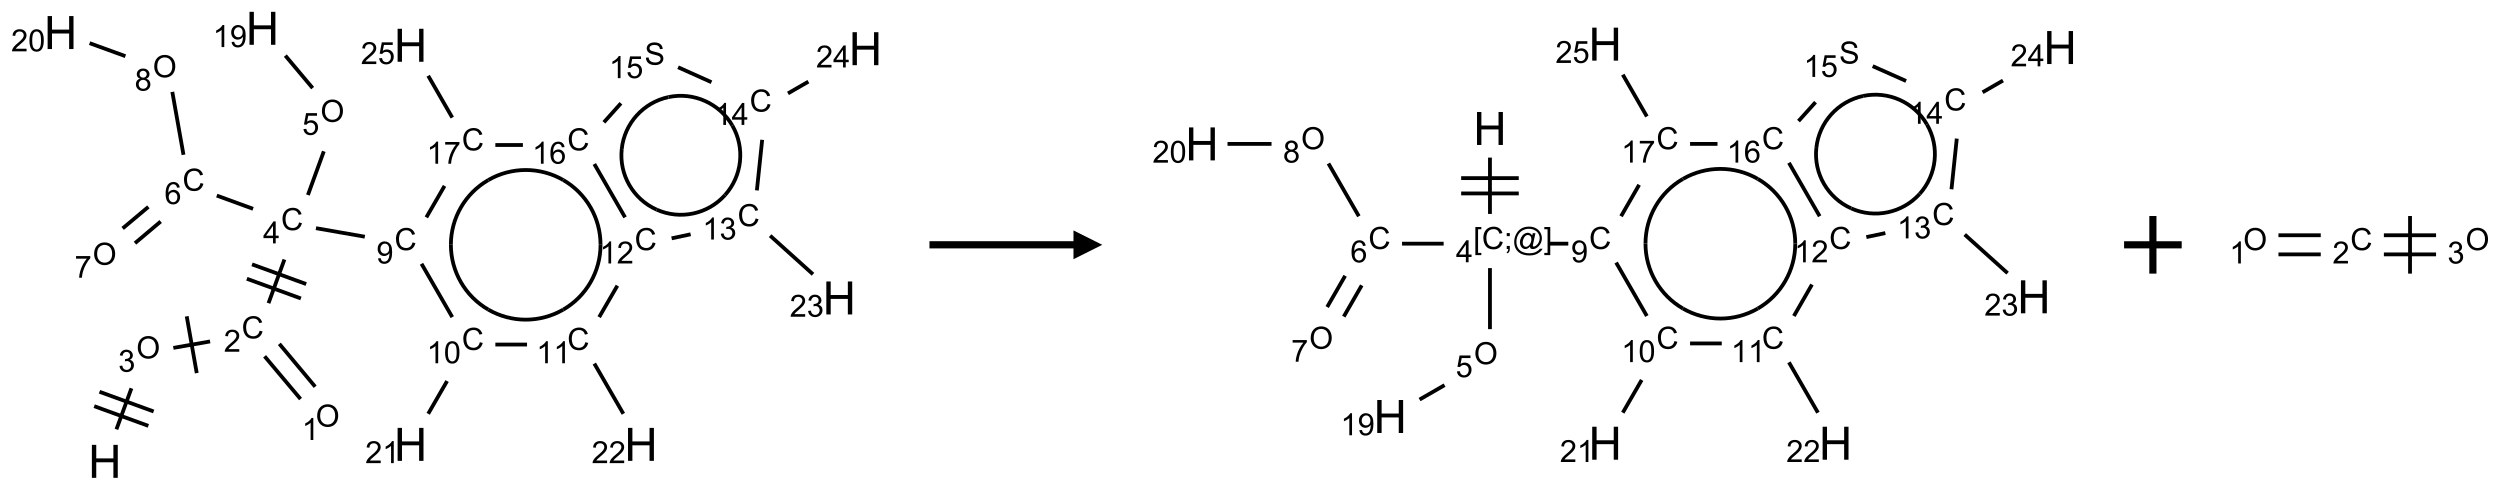 <?xml version="1.0" encoding="UTF-8"?>
<svg xmlns="http://www.w3.org/2000/svg" xmlns:xlink="http://www.w3.org/1999/xlink" width="868" height="170" viewBox="0 0 868 170">
<defs>
<g>
<g id="glyph-0-0">
<path d="M 2 0 L 2 -10 L 10 -10 L 10 0 Z M 2.25 -0.25 L 9.75 -0.25 L 9.75 -9.75 L 2.25 -9.75 Z M 2.25 -0.25 "/>
</g>
<g id="glyph-0-1">
<path d="M 1.281 0 L 1.281 -11.453 L 2.797 -11.453 L 2.797 -6.75 L 8.75 -6.75 L 8.75 -11.453 L 10.266 -11.453 L 10.266 0 L 8.75 0 L 8.75 -5.398 L 2.797 -5.398 L 2.797 0 Z M 1.281 0 "/>
</g>
<g id="glyph-1-0">
<path d="M 1.332 0 L 1.332 -6.668 L 6.668 -6.668 L 6.668 0 Z M 1.5 -0.168 L 6.5 -0.168 L 6.5 -6.5 L 1.5 -6.5 Z M 1.5 -0.168 "/>
</g>
<g id="glyph-1-1">
<path d="M 0.516 -3.719 C 0.516 -4.984 0.855 -5.977 1.535 -6.695 C 2.215 -7.414 3.094 -7.77 4.172 -7.77 C 4.875 -7.77 5.512 -7.602 6.078 -7.266 C 6.645 -6.93 7.074 -6.461 7.371 -5.855 C 7.668 -5.254 7.816 -4.57 7.816 -3.809 C 7.816 -3.035 7.66 -2.34 7.348 -1.73 C 7.035 -1.117 6.594 -0.656 6.02 -0.34 C 5.449 -0.027 4.828 0.129 4.168 0.129 C 3.449 0.129 2.805 -0.043 2.238 -0.391 C 1.672 -0.738 1.246 -1.211 0.953 -1.812 C 0.66 -2.414 0.516 -3.047 0.516 -3.719 Z M 1.559 -3.703 C 1.559 -2.781 1.805 -2.059 2.301 -1.527 C 2.793 -1 3.414 -0.734 4.16 -0.734 C 4.922 -0.734 5.547 -1 6.039 -1.535 C 6.531 -2.07 6.777 -2.828 6.777 -3.812 C 6.777 -4.434 6.672 -4.977 6.461 -5.441 C 6.25 -5.902 5.945 -6.262 5.539 -6.52 C 5.133 -6.773 4.68 -6.902 4.176 -6.902 C 3.461 -6.902 2.848 -6.656 2.332 -6.164 C 1.816 -5.672 1.559 -4.852 1.559 -3.703 Z M 1.559 -3.703 "/>
</g>
<g id="glyph-1-2">
<path d="M 0.449 -2.016 L 1.387 -2.141 C 1.492 -1.609 1.676 -1.227 1.934 -0.992 C 2.191 -0.758 2.508 -0.641 2.879 -0.641 C 3.32 -0.641 3.695 -0.793 3.996 -1.098 C 4.301 -1.402 4.453 -1.781 4.453 -2.234 C 4.453 -2.664 4.312 -3.02 4.031 -3.301 C 3.75 -3.578 3.391 -3.719 2.957 -3.719 C 2.781 -3.719 2.562 -3.684 2.297 -3.613 L 2.402 -4.438 C 2.465 -4.43 2.516 -4.426 2.551 -4.426 C 2.949 -4.426 3.312 -4.531 3.629 -4.738 C 3.949 -4.949 4.109 -5.27 4.109 -5.703 C 4.109 -6.047 3.992 -6.332 3.762 -6.559 C 3.527 -6.785 3.227 -6.895 2.859 -6.895 C 2.496 -6.895 2.191 -6.781 1.949 -6.551 C 1.707 -6.324 1.547 -5.98 1.48 -5.52 L 0.543 -5.688 C 0.656 -6.316 0.918 -6.805 1.324 -7.148 C 1.73 -7.492 2.234 -7.668 2.84 -7.668 C 3.254 -7.668 3.641 -7.578 3.988 -7.398 C 4.34 -7.219 4.609 -6.977 4.793 -6.668 C 4.98 -6.359 5.074 -6.031 5.074 -5.684 C 5.074 -5.352 4.984 -5.051 4.809 -4.781 C 4.629 -4.512 4.367 -4.297 4.02 -4.137 C 4.473 -4.031 4.824 -3.816 5.074 -3.488 C 5.324 -3.16 5.449 -2.75 5.449 -2.254 C 5.449 -1.59 5.203 -1.023 4.719 -0.559 C 4.234 -0.098 3.617 0.137 2.875 0.137 C 2.203 0.137 1.648 -0.062 1.207 -0.465 C 0.762 -0.863 0.512 -1.379 0.449 -2.016 Z M 0.449 -2.016 "/>
</g>
<g id="glyph-1-3">
<path d="M 6.27 -2.676 L 7.281 -2.422 C 7.07 -1.594 6.688 -0.961 6.137 -0.523 C 5.586 -0.086 4.914 0.129 4.121 0.129 C 3.297 0.129 2.629 -0.039 2.113 -0.371 C 1.598 -0.707 1.203 -1.191 0.934 -1.828 C 0.664 -2.465 0.531 -3.145 0.531 -3.875 C 0.531 -4.672 0.684 -5.363 0.988 -5.957 C 1.293 -6.547 1.723 -6.996 2.285 -7.305 C 2.844 -7.613 3.461 -7.766 4.137 -7.766 C 4.898 -7.766 5.543 -7.57 6.062 -7.184 C 6.582 -6.793 6.945 -6.246 7.152 -5.543 L 6.156 -5.309 C 5.98 -5.863 5.723 -6.266 5.387 -6.52 C 5.051 -6.773 4.625 -6.902 4.113 -6.902 C 3.527 -6.902 3.039 -6.762 2.645 -6.48 C 2.25 -6.199 1.973 -5.82 1.812 -5.348 C 1.652 -4.871 1.574 -4.383 1.574 -3.879 C 1.574 -3.23 1.668 -2.664 1.855 -2.18 C 2.047 -1.695 2.34 -1.332 2.738 -1.094 C 3.137 -0.855 3.57 -0.734 4.035 -0.734 C 4.602 -0.734 5.082 -0.898 5.473 -1.223 C 5.867 -1.551 6.133 -2.035 6.27 -2.676 Z M 6.27 -2.676 "/>
</g>
<g id="glyph-1-4">
<path d="M 5.371 -0.902 L 5.371 0 L 0.324 0 C 0.316 -0.227 0.352 -0.441 0.434 -0.652 C 0.562 -0.996 0.766 -1.332 1.051 -1.668 C 1.332 -2 1.742 -2.387 2.277 -2.824 C 3.105 -3.504 3.668 -4.043 3.957 -4.441 C 4.25 -4.84 4.395 -5.215 4.395 -5.566 C 4.395 -5.938 4.262 -6.254 3.996 -6.508 C 3.73 -6.762 3.387 -6.891 2.957 -6.891 C 2.508 -6.891 2.145 -6.754 1.875 -6.484 C 1.605 -6.215 1.469 -5.84 1.465 -5.359 L 0.5 -5.457 C 0.566 -6.176 0.812 -6.727 1.246 -7.102 C 1.676 -7.477 2.254 -7.668 2.98 -7.668 C 3.711 -7.668 4.293 -7.465 4.719 -7.059 C 5.145 -6.652 5.359 -6.148 5.359 -5.547 C 5.359 -5.242 5.297 -4.941 5.172 -4.645 C 5.047 -4.352 4.84 -4.039 4.551 -3.715 C 4.262 -3.387 3.777 -2.938 3.105 -2.371 C 2.543 -1.898 2.18 -1.578 2.02 -1.41 C 1.859 -1.242 1.73 -1.07 1.625 -0.902 Z M 5.371 -0.902 "/>
</g>
<g id="glyph-1-5">
<path d="M 3.973 0 L 3.035 0 L 3.035 -5.973 C 2.809 -5.758 2.516 -5.543 2.148 -5.328 C 1.781 -5.113 1.453 -4.953 1.16 -4.844 L 1.16 -5.75 C 1.684 -5.996 2.145 -6.297 2.535 -6.645 C 2.93 -6.996 3.207 -7.336 3.371 -7.668 L 3.973 -7.668 Z M 3.973 0 "/>
</g>
<g id="glyph-1-6">
<path d="M 3.449 0 L 3.449 -1.828 L 0.137 -1.828 L 0.137 -2.688 L 3.621 -7.637 L 4.387 -7.637 L 4.387 -2.688 L 5.418 -2.688 L 5.418 -1.828 L 4.387 -1.828 L 4.387 0 Z M 3.449 -2.688 L 3.449 -6.129 L 1.059 -2.688 Z M 3.449 -2.688 "/>
</g>
<g id="glyph-1-7">
<path d="M 0.441 -2 L 1.426 -2.082 C 1.5 -1.605 1.668 -1.242 1.934 -1.004 C 2.199 -0.762 2.52 -0.641 2.895 -0.641 C 3.348 -0.641 3.73 -0.812 4.043 -1.152 C 4.355 -1.492 4.512 -1.941 4.512 -2.504 C 4.512 -3.039 4.359 -3.461 4.059 -3.77 C 3.758 -4.078 3.367 -4.234 2.879 -4.234 C 2.578 -4.234 2.305 -4.164 2.062 -4.027 C 1.82 -3.891 1.629 -3.715 1.488 -3.496 L 0.609 -3.609 L 1.348 -7.531 L 5.145 -7.531 L 5.145 -6.637 L 2.098 -6.637 L 1.688 -4.582 C 2.145 -4.902 2.625 -5.062 3.129 -5.062 C 3.797 -5.062 4.359 -4.832 4.816 -4.371 C 5.277 -3.91 5.504 -3.312 5.504 -2.59 C 5.504 -1.898 5.305 -1.301 4.902 -0.797 C 4.41 -0.18 3.742 0.129 2.895 0.129 C 2.199 0.129 1.633 -0.062 1.195 -0.453 C 0.758 -0.844 0.504 -1.359 0.441 -2 Z M 0.441 -2 "/>
</g>
<g id="glyph-1-8">
<path d="M 0.582 -1.766 L 1.484 -1.848 C 1.562 -1.426 1.707 -1.117 1.922 -0.926 C 2.137 -0.734 2.414 -0.641 2.75 -0.641 C 3.039 -0.641 3.289 -0.707 3.508 -0.84 C 3.727 -0.973 3.902 -1.148 4.043 -1.367 C 4.18 -1.586 4.297 -1.887 4.391 -2.262 C 4.484 -2.637 4.531 -3.016 4.531 -3.406 C 4.531 -3.449 4.531 -3.512 4.527 -3.594 C 4.34 -3.297 4.082 -3.055 3.758 -2.867 C 3.434 -2.68 3.082 -2.59 2.703 -2.59 C 2.07 -2.59 1.535 -2.816 1.098 -3.277 C 0.66 -3.734 0.441 -4.34 0.441 -5.09 C 0.441 -5.863 0.672 -6.484 1.129 -6.957 C 1.586 -7.43 2.156 -7.668 2.844 -7.668 C 3.34 -7.668 3.793 -7.531 4.207 -7.266 C 4.617 -7 4.93 -6.617 5.145 -6.121 C 5.355 -5.629 5.465 -4.91 5.465 -3.973 C 5.465 -2.996 5.359 -2.223 5.145 -1.645 C 4.934 -1.066 4.617 -0.625 4.199 -0.324 C 3.781 -0.02 3.293 0.129 2.73 0.129 C 2.133 0.129 1.645 -0.035 1.266 -0.367 C 0.887 -0.699 0.66 -1.164 0.582 -1.766 Z M 4.422 -5.137 C 4.422 -5.676 4.277 -6.102 3.992 -6.418 C 3.707 -6.734 3.359 -6.891 2.957 -6.891 C 2.543 -6.891 2.18 -6.719 1.871 -6.379 C 1.562 -6.039 1.406 -5.598 1.406 -5.059 C 1.406 -4.57 1.555 -4.176 1.848 -3.871 C 2.141 -3.566 2.5 -3.418 2.934 -3.418 C 3.367 -3.418 3.723 -3.57 4.004 -3.871 C 4.281 -4.176 4.422 -4.598 4.422 -5.137 Z M 4.422 -5.137 "/>
</g>
<g id="glyph-1-9">
<path d="M 5.309 -5.766 L 4.375 -5.691 C 4.293 -6.059 4.172 -6.328 4.02 -6.496 C 3.766 -6.762 3.453 -6.895 3.082 -6.895 C 2.785 -6.895 2.523 -6.812 2.297 -6.645 C 2 -6.43 1.77 -6.117 1.598 -5.703 C 1.43 -5.289 1.34 -4.703 1.332 -3.938 C 1.559 -4.281 1.836 -4.535 2.16 -4.703 C 2.488 -4.871 2.828 -4.953 3.188 -4.953 C 3.812 -4.953 4.344 -4.723 4.785 -4.262 C 5.223 -3.801 5.441 -3.207 5.441 -2.48 C 5.441 -2 5.34 -1.555 5.133 -1.145 C 4.926 -0.73 4.641 -0.418 4.281 -0.199 C 3.922 0.02 3.512 0.129 3.051 0.129 C 2.27 0.129 1.633 -0.156 1.141 -0.73 C 0.648 -1.305 0.402 -2.254 0.402 -3.574 C 0.402 -5.051 0.672 -6.121 1.219 -6.793 C 1.695 -7.375 2.336 -7.668 3.141 -7.668 C 3.742 -7.668 4.234 -7.5 4.617 -7.16 C 5 -6.824 5.23 -6.359 5.309 -5.766 Z M 1.48 -2.473 C 1.48 -2.152 1.547 -1.844 1.684 -1.547 C 1.82 -1.25 2.016 -1.027 2.262 -0.871 C 2.508 -0.719 2.766 -0.641 3.035 -0.641 C 3.434 -0.641 3.773 -0.801 4.059 -1.121 C 4.344 -1.441 4.484 -1.875 4.484 -2.422 C 4.484 -2.949 4.344 -3.367 4.062 -3.668 C 3.781 -3.973 3.426 -4.125 3 -4.125 C 2.578 -4.125 2.219 -3.973 1.922 -3.668 C 1.625 -3.363 1.48 -2.969 1.48 -2.473 Z M 1.48 -2.473 "/>
</g>
<g id="glyph-1-10">
<path d="M 0.504 -6.637 L 0.504 -7.535 L 5.449 -7.535 L 5.449 -6.809 C 4.961 -6.289 4.48 -5.602 4.004 -4.746 C 3.527 -3.887 3.156 -3.004 2.895 -2.098 C 2.707 -1.461 2.59 -0.762 2.535 0 L 1.574 0 C 1.582 -0.602 1.703 -1.328 1.926 -2.176 C 2.152 -3.027 2.477 -3.848 2.898 -4.637 C 3.32 -5.426 3.77 -6.094 4.246 -6.637 Z M 0.504 -6.637 "/>
</g>
<g id="glyph-1-11">
<path d="M 1.887 -4.141 C 1.496 -4.281 1.207 -4.484 1.02 -4.75 C 0.832 -5.016 0.738 -5.328 0.738 -5.699 C 0.738 -6.254 0.938 -6.719 1.34 -7.098 C 1.738 -7.477 2.27 -7.668 2.934 -7.668 C 3.598 -7.668 4.137 -7.473 4.543 -7.086 C 4.949 -6.699 5.152 -6.227 5.152 -5.672 C 5.152 -5.316 5.059 -5.008 4.871 -4.746 C 4.688 -4.484 4.406 -4.281 4.027 -4.141 C 4.496 -3.988 4.852 -3.742 5.098 -3.402 C 5.34 -3.062 5.465 -2.656 5.465 -2.184 C 5.465 -1.531 5.234 -0.98 4.77 -0.535 C 4.309 -0.09 3.703 0.129 2.949 0.129 C 2.195 0.129 1.586 -0.094 1.125 -0.539 C 0.664 -0.984 0.434 -1.543 0.434 -2.207 C 0.434 -2.703 0.559 -3.121 0.809 -3.457 C 1.062 -3.793 1.422 -4.02 1.887 -4.141 Z M 1.699 -5.73 C 1.699 -5.367 1.812 -5.074 2.047 -4.844 C 2.281 -4.613 2.582 -4.5 2.953 -4.5 C 3.312 -4.5 3.609 -4.613 3.84 -4.84 C 4.07 -5.066 4.188 -5.348 4.188 -5.676 C 4.188 -6.02 4.07 -6.309 3.832 -6.543 C 3.594 -6.777 3.297 -6.895 2.941 -6.895 C 2.586 -6.895 2.289 -6.781 2.051 -6.551 C 1.816 -6.324 1.699 -6.047 1.699 -5.73 Z M 1.395 -2.203 C 1.395 -1.938 1.461 -1.676 1.586 -1.426 C 1.711 -1.176 1.902 -0.984 2.152 -0.848 C 2.402 -0.711 2.672 -0.641 2.957 -0.641 C 3.406 -0.641 3.777 -0.785 4.066 -1.074 C 4.359 -1.363 4.504 -1.727 4.504 -2.172 C 4.504 -2.625 4.355 -2.996 4.055 -3.293 C 3.754 -3.586 3.379 -3.734 2.926 -3.734 C 2.484 -3.734 2.121 -3.59 1.832 -3.297 C 1.543 -3.004 1.395 -2.641 1.395 -2.203 Z M 1.395 -2.203 "/>
</g>
<g id="glyph-1-12">
<path d="M 0.441 -3.766 C 0.441 -4.668 0.535 -5.395 0.723 -5.945 C 0.906 -6.496 1.184 -6.922 1.551 -7.219 C 1.918 -7.516 2.375 -7.668 2.934 -7.668 C 3.344 -7.668 3.703 -7.586 4.012 -7.418 C 4.32 -7.254 4.574 -7.016 4.777 -6.707 C 4.977 -6.395 5.137 -6.016 5.25 -5.57 C 5.363 -5.125 5.422 -4.523 5.422 -3.766 C 5.422 -2.871 5.328 -2.148 5.145 -1.598 C 4.961 -1.047 4.688 -0.621 4.32 -0.32 C 3.953 -0.02 3.492 0.129 2.934 0.129 C 2.195 0.129 1.617 -0.133 1.199 -0.66 C 0.695 -1.297 0.441 -2.332 0.441 -3.766 Z M 1.406 -3.766 C 1.406 -2.512 1.555 -1.68 1.848 -1.262 C 2.141 -0.848 2.5 -0.641 2.934 -0.641 C 3.363 -0.641 3.727 -0.848 4.02 -1.266 C 4.312 -1.684 4.457 -2.516 4.457 -3.766 C 4.457 -5.023 4.312 -5.859 4.02 -6.27 C 3.727 -6.684 3.359 -6.891 2.922 -6.891 C 2.492 -6.891 2.148 -6.707 1.891 -6.344 C 1.566 -5.879 1.406 -5.02 1.406 -3.766 Z M 1.406 -3.766 "/>
</g>
<g id="glyph-1-13">
<path d="M 0.48 -2.453 L 1.434 -2.535 C 1.477 -2.152 1.582 -1.84 1.746 -1.598 C 1.91 -1.352 2.168 -1.152 2.516 -1.004 C 2.863 -0.852 3.254 -0.777 3.688 -0.777 C 4.074 -0.777 4.414 -0.832 4.707 -0.949 C 5.004 -1.062 5.223 -1.219 5.367 -1.418 C 5.512 -1.617 5.582 -1.836 5.582 -2.074 C 5.582 -2.312 5.516 -2.523 5.375 -2.699 C 5.234 -2.879 5.008 -3.031 4.688 -3.152 C 4.484 -3.23 4.031 -3.355 3.328 -3.523 C 2.625 -3.691 2.137 -3.852 1.855 -4 C 1.488 -4.191 1.219 -4.43 1.039 -4.711 C 0.859 -4.992 0.77 -5.312 0.77 -5.66 C 0.77 -6.047 0.879 -6.406 1.098 -6.742 C 1.316 -7.078 1.637 -7.332 2.059 -7.504 C 2.477 -7.68 2.945 -7.766 3.457 -7.766 C 4.023 -7.766 4.523 -7.676 4.957 -7.492 C 5.387 -7.309 5.719 -7.043 5.953 -6.688 C 6.188 -6.332 6.312 -5.934 6.328 -5.484 L 5.359 -5.41 C 5.309 -5.895 5.133 -6.258 4.832 -6.504 C 4.531 -6.75 4.086 -6.875 3.5 -6.875 C 2.891 -6.875 2.445 -6.762 2.164 -6.539 C 1.883 -6.316 1.746 -6.047 1.746 -5.73 C 1.746 -5.457 1.844 -5.23 2.043 -5.051 C 2.238 -4.875 2.742 -4.695 3.566 -4.508 C 4.387 -4.32 4.949 -4.16 5.254 -4.02 C 5.699 -3.816 6.027 -3.555 6.238 -3.242 C 6.449 -2.93 6.559 -2.566 6.559 -2.156 C 6.559 -1.75 6.441 -1.367 6.207 -1.008 C 5.977 -0.648 5.641 -0.367 5.207 -0.168 C 4.77 0.031 4.281 0.129 3.734 0.129 C 3.043 0.129 2.465 0.031 1.996 -0.172 C 1.531 -0.375 1.164 -0.676 0.898 -1.082 C 0.633 -1.484 0.492 -1.941 0.48 -2.453 Z M 0.48 -2.453 "/>
</g>
<g id="glyph-1-14">
<path d="M 0.723 2.121 L 0.723 -7.637 L 2.793 -7.637 L 2.793 -6.859 L 1.66 -6.859 L 1.66 1.344 L 2.793 1.344 L 2.793 2.121 Z M 0.723 2.121 "/>
</g>
<g id="glyph-1-15">
<path d="M 0.949 -4.465 L 0.949 -5.531 L 2.016 -5.531 L 2.016 -4.465 Z M 0.949 0 L 0.949 -1.066 L 2.016 -1.066 L 2.016 0 C 2.016 0.391 1.945 0.711 1.809 0.949 C 1.668 1.191 1.449 1.379 1.145 1.512 L 0.887 1.109 C 1.082 1.023 1.23 0.895 1.324 0.727 C 1.418 0.559 1.469 0.316 1.48 0 Z M 0.949 0 "/>
</g>
<g id="glyph-1-16">
<path d="M 6.047 -0.848 C 5.82 -0.59 5.57 -0.379 5.289 -0.223 C 5.008 -0.062 4.73 0.016 4.449 0.016 C 4.141 0.016 3.84 -0.074 3.547 -0.254 C 3.254 -0.434 3.02 -0.715 2.836 -1.09 C 2.652 -1.465 2.562 -1.875 2.562 -2.324 C 2.562 -2.875 2.703 -3.43 2.988 -3.98 C 3.27 -4.535 3.621 -4.953 4.043 -5.23 C 4.461 -5.508 4.871 -5.645 5.266 -5.645 C 5.566 -5.645 5.855 -5.566 6.129 -5.41 C 6.402 -5.25 6.641 -5.012 6.84 -4.688 L 7.016 -5.496 L 7.949 -5.496 L 7.199 -2 C 7.094 -1.516 7.043 -1.246 7.043 -1.191 C 7.043 -1.098 7.078 -1.02 7.148 -0.949 C 7.219 -0.883 7.305 -0.848 7.406 -0.848 C 7.59 -0.848 7.832 -0.953 8.129 -1.168 C 8.527 -1.445 8.84 -1.816 9.07 -2.285 C 9.301 -2.75 9.418 -3.234 9.418 -3.73 C 9.418 -4.309 9.27 -4.852 8.973 -5.355 C 8.676 -5.859 8.23 -6.262 7.645 -6.562 C 7.055 -6.863 6.406 -7.016 5.691 -7.016 C 4.879 -7.016 4.137 -6.824 3.465 -6.445 C 2.793 -6.066 2.273 -5.52 1.902 -4.809 C 1.535 -4.098 1.348 -3.34 1.348 -2.527 C 1.348 -1.676 1.535 -0.941 1.902 -0.328 C 2.273 0.285 2.809 0.742 3.508 1.035 C 4.207 1.328 4.984 1.473 5.832 1.473 C 6.742 1.473 7.504 1.32 8.121 1.016 C 8.734 0.711 9.195 0.34 9.5 -0.098 L 10.441 -0.098 C 10.266 0.266 9.961 0.637 9.531 1.016 C 9.102 1.395 8.59 1.695 7.996 1.914 C 7.402 2.133 6.688 2.246 5.848 2.246 C 5.078 2.246 4.367 2.145 3.715 1.949 C 3.066 1.75 2.512 1.453 2.051 1.055 C 1.594 0.656 1.25 0.199 1.016 -0.316 C 0.723 -0.973 0.578 -1.684 0.578 -2.441 C 0.578 -3.289 0.75 -4.098 1.098 -4.863 C 1.523 -5.805 2.125 -6.527 2.902 -7.027 C 3.684 -7.527 4.629 -7.777 5.738 -7.777 C 6.602 -7.777 7.375 -7.602 8.059 -7.246 C 8.746 -6.895 9.285 -6.371 9.684 -5.672 C 10.02 -5.07 10.188 -4.418 10.188 -3.715 C 10.188 -2.707 9.832 -1.812 9.125 -1.031 C 8.492 -0.328 7.801 0.02 7.051 0.02 C 6.812 0.02 6.617 -0.016 6.473 -0.09 C 6.324 -0.16 6.215 -0.266 6.145 -0.402 C 6.102 -0.488 6.066 -0.637 6.047 -0.848 Z M 3.527 -2.262 C 3.527 -1.785 3.641 -1.414 3.863 -1.152 C 4.09 -0.887 4.348 -0.754 4.641 -0.754 C 4.836 -0.754 5.039 -0.812 5.254 -0.93 C 5.469 -1.047 5.676 -1.219 5.871 -1.449 C 6.066 -1.676 6.23 -1.969 6.355 -2.32 C 6.48 -2.672 6.543 -3.027 6.543 -3.379 C 6.543 -3.852 6.426 -4.219 6.191 -4.48 C 5.957 -4.738 5.672 -4.871 5.332 -4.871 C 5.109 -4.871 4.902 -4.812 4.707 -4.699 C 4.512 -4.586 4.32 -4.406 4.137 -4.156 C 3.953 -3.906 3.805 -3.602 3.691 -3.246 C 3.582 -2.887 3.527 -2.559 3.527 -2.262 Z M 3.527 -2.262 "/>
</g>
<g id="glyph-1-17">
<path d="M 2.27 2.121 L 0.203 2.121 L 0.203 1.344 L 1.332 1.344 L 1.332 -6.859 L 0.203 -6.859 L 0.203 -7.637 L 2.27 -7.637 Z M 2.27 2.121 "/>
</g>
</g>
</defs>
<path fill="none" stroke-width="0.033" stroke-linecap="butt" stroke-linejoin="miter" stroke="rgb(0%, 0%, 0%)" stroke-opacity="1" stroke-miterlimit="10" d="M 0.485 3.481 L 0.615 3.125 " transform="matrix(40, 0, 0, 40, 21.027, 9.826)"/>
<path fill="none" stroke-width="0.033" stroke-linecap="butt" stroke-linejoin="miter" stroke="rgb(0%, 0%, 0%)" stroke-opacity="1" stroke-miterlimit="10" d="M 0.808 3.326 L 0.338 3.155 " transform="matrix(40, 0, 0, 40, 21.027, 9.826)"/>
<path fill="none" stroke-width="0.033" stroke-linecap="butt" stroke-linejoin="miter" stroke="rgb(0%, 0%, 0%)" stroke-opacity="1" stroke-miterlimit="10" d="M 0.762 3.451 L 0.292 3.28 " transform="matrix(40, 0, 0, 40, 21.027, 9.826)"/>
<path fill="none" stroke-width="0.033" stroke-linecap="butt" stroke-linejoin="miter" stroke="rgb(0%, 0%, 0%)" stroke-opacity="1" stroke-miterlimit="10" d="M 0.979 2.774 L 1.298 2.718 " transform="matrix(40, 0, 0, 40, 21.027, 9.826)"/>
<path fill="none" stroke-width="0.033" stroke-linecap="butt" stroke-linejoin="miter" stroke="rgb(0%, 0%, 0%)" stroke-opacity="1" stroke-miterlimit="10" d="M 1.182 2.993 L 1.095 2.5 " transform="matrix(40, 0, 0, 40, 21.027, 9.826)"/>
<path fill="none" stroke-width="0.033" stroke-linecap="butt" stroke-linejoin="miter" stroke="rgb(0%, 0%, 0%)" stroke-opacity="1" stroke-miterlimit="10" d="M 1.771 2.847 L 2.083 3.218 " transform="matrix(40, 0, 0, 40, 21.027, 9.826)"/>
<path fill="none" stroke-width="0.033" stroke-linecap="butt" stroke-linejoin="miter" stroke="rgb(0%, 0%, 0%)" stroke-opacity="1" stroke-miterlimit="10" d="M 1.899 2.739 L 2.21 3.111 " transform="matrix(40, 0, 0, 40, 21.027, 9.826)"/>
<path fill="none" stroke-width="0.033" stroke-linecap="butt" stroke-linejoin="miter" stroke="rgb(0%, 0%, 0%)" stroke-opacity="1" stroke-miterlimit="10" d="M 1.805 2.386 L 1.943 2.007 " transform="matrix(40, 0, 0, 40, 21.027, 9.826)"/>
<path fill="none" stroke-width="0.033" stroke-linecap="butt" stroke-linejoin="miter" stroke="rgb(0%, 0%, 0%)" stroke-opacity="1" stroke-miterlimit="10" d="M 2.132 2.22 L 1.662 2.049 " transform="matrix(40, 0, 0, 40, 21.027, 9.826)"/>
<path fill="none" stroke-width="0.033" stroke-linecap="butt" stroke-linejoin="miter" stroke="rgb(0%, 0%, 0%)" stroke-opacity="1" stroke-miterlimit="10" d="M 2.086 2.345 L 1.617 2.174 " transform="matrix(40, 0, 0, 40, 21.027, 9.826)"/>
<path fill="none" stroke-width="0.033" stroke-linecap="butt" stroke-linejoin="miter" stroke="rgb(0%, 0%, 0%)" stroke-opacity="1" stroke-miterlimit="10" d="M 2.147 1.447 L 2.285 1.068 " transform="matrix(40, 0, 0, 40, 21.027, 9.826)"/>
<path fill="none" stroke-width="0.033" stroke-linecap="butt" stroke-linejoin="miter" stroke="rgb(0%, 0%, 0%)" stroke-opacity="1" stroke-miterlimit="10" d="M 2.188 0.519 L 1.951 0.237 " transform="matrix(40, 0, 0, 40, 21.027, 9.826)"/>
<path fill="none" stroke-width="0.033" stroke-linecap="butt" stroke-linejoin="miter" stroke="rgb(0%, 0%, 0%)" stroke-opacity="1" stroke-miterlimit="10" d="M 1.671 1.567 L 1.356 1.452 " transform="matrix(40, 0, 0, 40, 21.027, 9.826)"/>
<path fill="none" stroke-width="0.033" stroke-linecap="butt" stroke-linejoin="miter" stroke="rgb(0%, 0%, 0%)" stroke-opacity="1" stroke-miterlimit="10" d="M 0.762 1.55 L 0.539 1.737 " transform="matrix(40, 0, 0, 40, 21.027, 9.826)"/>
<path fill="none" stroke-width="0.033" stroke-linecap="butt" stroke-linejoin="miter" stroke="rgb(0%, 0%, 0%)" stroke-opacity="1" stroke-miterlimit="10" d="M 0.869 1.677 L 0.646 1.865 " transform="matrix(40, 0, 0, 40, 21.027, 9.826)"/>
<path fill="none" stroke-width="0.033" stroke-linecap="butt" stroke-linejoin="miter" stroke="rgb(0%, 0%, 0%)" stroke-opacity="1" stroke-miterlimit="10" d="M 1.067 1.098 L 0.97 0.552 " transform="matrix(40, 0, 0, 40, 21.027, 9.826)"/>
<path fill="none" stroke-width="0.033" stroke-linecap="butt" stroke-linejoin="miter" stroke="rgb(0%, 0%, 0%)" stroke-opacity="1" stroke-miterlimit="10" d="M 0.563 0.242 L 0.252 0.129 " transform="matrix(40, 0, 0, 40, 21.027, 9.826)"/>
<path fill="none" stroke-width="0.033" stroke-linecap="butt" stroke-linejoin="miter" stroke="rgb(0%, 0%, 0%)" stroke-opacity="1" stroke-miterlimit="10" d="M 2.217 1.735 L 2.641 1.809 " transform="matrix(40, 0, 0, 40, 21.027, 9.826)"/>
<path fill="none" stroke-width="0.033" stroke-linecap="butt" stroke-linejoin="miter" stroke="rgb(0%, 0%, 0%)" stroke-opacity="1" stroke-miterlimit="10" d="M 3.133 2.044 L 3.4 2.507 " transform="matrix(40, 0, 0, 40, 21.027, 9.826)"/>
<path fill="none" stroke-width="0.033" stroke-linecap="butt" stroke-linejoin="miter" stroke="rgb(0%, 0%, 0%)" stroke-opacity="1" stroke-miterlimit="10" d="M 3.355 3.062 L 3.191 3.346 " transform="matrix(40, 0, 0, 40, 21.027, 9.826)"/>
<path fill="none" stroke-width="0.033" stroke-linecap="butt" stroke-linejoin="miter" stroke="rgb(0%, 0%, 0%)" stroke-opacity="1" stroke-miterlimit="10" d="M 3.774 2.745 L 4.049 2.745 " transform="matrix(40, 0, 0, 40, 21.027, 9.826)"/>
<path fill="none" stroke-width="0.033" stroke-linecap="butt" stroke-linejoin="miter" stroke="rgb(0%, 0%, 0%)" stroke-opacity="1" stroke-miterlimit="10" d="M 4.633 2.91 L 4.885 3.346 " transform="matrix(40, 0, 0, 40, 21.027, 9.826)"/>
<path fill="none" stroke-width="0.033" stroke-linecap="butt" stroke-linejoin="miter" stroke="rgb(0%, 0%, 0%)" stroke-opacity="1" stroke-miterlimit="10" d="M 4.675 2.507 L 4.833 2.234 " transform="matrix(40, 0, 0, 40, 21.027, 9.826)"/>
<path fill="none" stroke-width="0.033" stroke-linecap="butt" stroke-linejoin="miter" stroke="rgb(0%, 0%, 0%)" stroke-opacity="1" stroke-miterlimit="10" d="M 5.304 1.823 L 5.469 1.788 " transform="matrix(40, 0, 0, 40, 21.027, 9.826)"/>
<path fill="none" stroke-width="0.033" stroke-linecap="butt" stroke-linejoin="miter" stroke="rgb(0%, 0%, 0%)" stroke-opacity="1" stroke-miterlimit="10" d="M 6.159 1.8 L 6.531 2.135 " transform="matrix(40, 0, 0, 40, 21.027, 9.826)"/>
<path fill="none" stroke-width="0.033" stroke-linecap="butt" stroke-linejoin="miter" stroke="rgb(0%, 0%, 0%)" stroke-opacity="1" stroke-miterlimit="10" d="M 6.044 1.407 L 6.09 0.968 " transform="matrix(40, 0, 0, 40, 21.027, 9.826)"/>
<path fill="none" stroke-width="0.033" stroke-linecap="butt" stroke-linejoin="miter" stroke="rgb(0%, 0%, 0%)" stroke-opacity="1" stroke-miterlimit="10" d="M 6.314 0.565 L 6.491 0.463 " transform="matrix(40, 0, 0, 40, 21.027, 9.826)"/>
<path fill="none" stroke-width="0.033" stroke-linecap="butt" stroke-linejoin="miter" stroke="rgb(0%, 0%, 0%)" stroke-opacity="1" stroke-miterlimit="10" d="M 5.65 0.468 L 5.36 0.338 " transform="matrix(40, 0, 0, 40, 21.027, 9.826)"/>
<path fill="none" stroke-width="0.033" stroke-linecap="butt" stroke-linejoin="miter" stroke="rgb(0%, 0%, 0%)" stroke-opacity="1" stroke-miterlimit="10" d="M 4.864 0.651 L 4.716 0.816 " transform="matrix(40, 0, 0, 40, 21.027, 9.826)"/>
<path fill="none" stroke-width="0.033" stroke-linecap="butt" stroke-linejoin="miter" stroke="rgb(0%, 0%, 0%)" stroke-opacity="1" stroke-miterlimit="10" d="M 4.633 1.178 L 4.9 1.641 " transform="matrix(40, 0, 0, 40, 21.027, 9.826)"/>
<path fill="none" stroke-width="0.033" stroke-linecap="butt" stroke-linejoin="miter" stroke="rgb(0%, 0%, 0%)" stroke-opacity="1" stroke-miterlimit="10" d="M 4.013 1.013 L 3.774 1.013 " transform="matrix(40, 0, 0, 40, 21.027, 9.826)"/>
<path fill="none" stroke-width="0.033" stroke-linecap="butt" stroke-linejoin="miter" stroke="rgb(0%, 0%, 0%)" stroke-opacity="1" stroke-miterlimit="10" d="M 3.333 1.368 L 3.175 1.641 " transform="matrix(40, 0, 0, 40, 21.027, 9.826)"/>
<path fill="none" stroke-width="0.033" stroke-linecap="butt" stroke-linejoin="miter" stroke="rgb(0%, 0%, 0%)" stroke-opacity="1" stroke-miterlimit="10" d="M 3.4 0.775 L 3.191 0.412 " transform="matrix(40, 0, 0, 40, 21.027, 9.826)"/>
<path fill="none" stroke-width="0.033" stroke-linecap="butt" stroke-linejoin="miter" stroke="rgb(0%, 0%, 0%)" stroke-opacity="1" stroke-miterlimit="10" d="M 3.713 2.442 C 3.512 2.326 3.388 2.111 3.388 1.879 " transform="matrix(40, 0, 0, 40, 21.027, 9.826)"/>
<path fill="none" stroke-width="0.033" stroke-linecap="butt" stroke-linejoin="miter" stroke="rgb(0%, 0%, 0%)" stroke-opacity="1" stroke-miterlimit="10" d="M 4.363 2.442 C 4.162 2.558 3.914 2.558 3.713 2.442 " transform="matrix(40, 0, 0, 40, 21.027, 9.826)"/>
<path fill="none" stroke-width="0.033" stroke-linecap="butt" stroke-linejoin="miter" stroke="rgb(0%, 0%, 0%)" stroke-opacity="1" stroke-miterlimit="10" d="M 4.687 1.879 C 4.687 2.111 4.564 2.326 4.363 2.442 " transform="matrix(40, 0, 0, 40, 21.027, 9.826)"/>
<path fill="none" stroke-width="0.033" stroke-linecap="butt" stroke-linejoin="miter" stroke="rgb(0%, 0%, 0%)" stroke-opacity="1" stroke-miterlimit="10" d="M 4.363 1.317 C 4.564 1.433 4.687 1.647 4.687 1.879 " transform="matrix(40, 0, 0, 40, 21.027, 9.826)"/>
<path fill="none" stroke-width="0.033" stroke-linecap="butt" stroke-linejoin="miter" stroke="rgb(0%, 0%, 0%)" stroke-opacity="1" stroke-miterlimit="10" d="M 3.713 1.317 C 3.914 1.201 4.162 1.201 4.363 1.317 " transform="matrix(40, 0, 0, 40, 21.027, 9.826)"/>
<path fill="none" stroke-width="0.033" stroke-linecap="butt" stroke-linejoin="miter" stroke="rgb(0%, 0%, 0%)" stroke-opacity="1" stroke-miterlimit="10" d="M 3.388 1.879 C 3.388 1.647 3.512 1.433 3.713 1.317 " transform="matrix(40, 0, 0, 40, 21.027, 9.826)"/>
<path fill="none" stroke-width="0.033" stroke-linecap="butt" stroke-linejoin="miter" stroke="rgb(0%, 0%, 0%)" stroke-opacity="1" stroke-miterlimit="10" d="M 5.767 1.448 C 5.618 1.614 5.378 1.665 5.174 1.574 " transform="matrix(40, 0, 0, 40, 21.027, 9.826)"/>
<path fill="none" stroke-width="0.033" stroke-linecap="butt" stroke-linejoin="miter" stroke="rgb(0%, 0%, 0%)" stroke-opacity="1" stroke-miterlimit="10" d="M 5.831 0.844 C 5.943 1.038 5.917 1.281 5.767 1.448 " transform="matrix(40, 0, 0, 40, 21.027, 9.826)"/>
<path fill="none" stroke-width="0.033" stroke-linecap="butt" stroke-linejoin="miter" stroke="rgb(0%, 0%, 0%)" stroke-opacity="1" stroke-miterlimit="10" d="M 5.277 0.597 C 5.495 0.551 5.719 0.651 5.831 0.844 " transform="matrix(40, 0, 0, 40, 21.027, 9.826)"/>
<path fill="none" stroke-width="0.033" stroke-linecap="butt" stroke-linejoin="miter" stroke="rgb(0%, 0%, 0%)" stroke-opacity="1" stroke-miterlimit="10" d="M 4.871 1.048 C 4.894 0.826 5.058 0.644 5.277 0.597 " transform="matrix(40, 0, 0, 40, 21.027, 9.826)"/>
<path fill="none" stroke-width="0.033" stroke-linecap="butt" stroke-linejoin="miter" stroke="rgb(0%, 0%, 0%)" stroke-opacity="1" stroke-miterlimit="10" d="M 5.174 1.574 C 4.97 1.483 4.847 1.271 4.871 1.048 " transform="matrix(40, 0, 0, 40, 21.027, 9.826)"/>
<g fill="rgb(0%, 0%, 0%)" fill-opacity="1">
<use xlink:href="#glyph-0-1" x="30.621" y="165.906"/>
</g>
<g fill="rgb(0%, 0%, 0%)" fill-opacity="1">
<use xlink:href="#glyph-1-1" x="47.32" y="124.438"/>
</g>
<g fill="rgb(0%, 0%, 0%)" fill-opacity="1">
<use xlink:href="#glyph-1-2" x="41.055" y="129.07"/>
</g>
<g fill="rgb(0%, 0%, 0%)" fill-opacity="1">
<use xlink:href="#glyph-1-3" x="83.875" y="117.488"/>
</g>
<g fill="rgb(0%, 0%, 0%)" fill-opacity="1">
<use xlink:href="#glyph-1-4" x="77.703" y="122.125"/>
</g>
<g fill="rgb(0%, 0%, 0%)" fill-opacity="1">
<use xlink:href="#glyph-1-1" x="109.602" y="148.133"/>
</g>
<g fill="rgb(0%, 0%, 0%)" fill-opacity="1">
<use xlink:href="#glyph-1-5" x="104.809" y="152.766"/>
</g>
<g fill="rgb(0%, 0%, 0%)" fill-opacity="1">
<use xlink:href="#glyph-1-3" x="97.555" y="79.902"/>
</g>
<g fill="rgb(0%, 0%, 0%)" fill-opacity="1">
<use xlink:href="#glyph-1-6" x="91.336" y="84.504"/>
</g>
<g fill="rgb(0%, 0%, 0%)" fill-opacity="1">
<use xlink:href="#glyph-1-1" x="111.254" y="42.316"/>
</g>
<g fill="rgb(0%, 0%, 0%)" fill-opacity="1">
<use xlink:href="#glyph-1-7" x="104.926" y="46.816"/>
</g>
<g fill="rgb(0%, 0%, 0%)" fill-opacity="1">
<use xlink:href="#glyph-0-1" x="85.344" y="15.555"/>
</g>
<g fill="rgb(0%, 0%, 0%)" fill-opacity="1">
<use xlink:href="#glyph-1-5" x="73.895" y="16.348"/>
<use xlink:href="#glyph-1-8" x="79.827" y="16.348"/>
</g>
<g fill="rgb(0%, 0%, 0%)" fill-opacity="1">
<use xlink:href="#glyph-1-3" x="63.344" y="66.219"/>
</g>
<g fill="rgb(0%, 0%, 0%)" fill-opacity="1">
<use xlink:href="#glyph-1-9" x="57.098" y="70.855"/>
</g>
<g fill="rgb(0%, 0%, 0%)" fill-opacity="1">
<use xlink:href="#glyph-1-1" x="32.164" y="91.934"/>
</g>
<g fill="rgb(0%, 0%, 0%)" fill-opacity="1">
<use xlink:href="#glyph-1-10" x="25.898" y="96.438"/>
</g>
<g fill="rgb(0%, 0%, 0%)" fill-opacity="1">
<use xlink:href="#glyph-1-1" x="53.039" y="26.832"/>
</g>
<g fill="rgb(0%, 0%, 0%)" fill-opacity="1">
<use xlink:href="#glyph-1-11" x="46.754" y="31.465"/>
</g>
<g fill="rgb(0%, 0%, 0%)" fill-opacity="1">
<use xlink:href="#glyph-0-1" x="15.254" y="17.031"/>
</g>
<g fill="rgb(0%, 0%, 0%)" fill-opacity="1">
<use xlink:href="#glyph-1-4" x="3.848" y="17.82"/>
<use xlink:href="#glyph-1-12" x="9.78" y="17.82"/>
</g>
<g fill="rgb(0%, 0%, 0%)" fill-opacity="1">
<use xlink:href="#glyph-1-3" x="136.949" y="86.848"/>
</g>
<g fill="rgb(0%, 0%, 0%)" fill-opacity="1">
<use xlink:href="#glyph-1-8" x="130.68" y="91.48"/>
</g>
<g fill="rgb(0%, 0%, 0%)" fill-opacity="1">
<use xlink:href="#glyph-1-3" x="160.324" y="121.488"/>
</g>
<g fill="rgb(0%, 0%, 0%)" fill-opacity="1">
<use xlink:href="#glyph-1-5" x="148.164" y="126.125"/>
<use xlink:href="#glyph-1-12" x="154.096" y="126.125"/>
</g>
<g fill="rgb(0%, 0%, 0%)" fill-opacity="1">
<use xlink:href="#glyph-0-1" x="136.77" y="160.012"/>
</g>
<g fill="rgb(0%, 0%, 0%)" fill-opacity="1">
<use xlink:href="#glyph-1-4" x="126.809" y="160.805"/>
<use xlink:href="#glyph-1-5" x="132.741" y="160.805"/>
</g>
<g fill="rgb(0%, 0%, 0%)" fill-opacity="1">
<use xlink:href="#glyph-1-3" x="196.949" y="121.488"/>
</g>
<g fill="rgb(0%, 0%, 0%)" fill-opacity="1">
<use xlink:href="#glyph-1-5" x="186.238" y="126.125"/>
<use xlink:href="#glyph-1-5" x="192.171" y="126.125"/>
</g>
<g fill="rgb(0%, 0%, 0%)" fill-opacity="1">
<use xlink:href="#glyph-0-1" x="216.77" y="160.012"/>
</g>
<g fill="rgb(0%, 0%, 0%)" fill-opacity="1">
<use xlink:href="#glyph-1-4" x="205.414" y="160.805"/>
<use xlink:href="#glyph-1-4" x="211.346" y="160.805"/>
</g>
<g fill="rgb(0%, 0%, 0%)" fill-opacity="1">
<use xlink:href="#glyph-1-3" x="220.324" y="86.848"/>
</g>
<g fill="rgb(0%, 0%, 0%)" fill-opacity="1">
<use xlink:href="#glyph-1-5" x="208.215" y="91.48"/>
<use xlink:href="#glyph-1-4" x="214.147" y="91.48"/>
</g>
<g fill="rgb(0%, 0%, 0%)" fill-opacity="1">
<use xlink:href="#glyph-1-3" x="256.074" y="78.531"/>
</g>
<g fill="rgb(0%, 0%, 0%)" fill-opacity="1">
<use xlink:href="#glyph-1-5" x="243.891" y="83.164"/>
<use xlink:href="#glyph-1-2" x="249.823" y="83.164"/>
</g>
<g fill="rgb(0%, 0%, 0%)" fill-opacity="1">
<use xlink:href="#glyph-0-1" x="285.621" y="109.18"/>
</g>
<g fill="rgb(0%, 0%, 0%)" fill-opacity="1">
<use xlink:href="#glyph-1-4" x="274.188" y="109.969"/>
<use xlink:href="#glyph-1-2" x="280.12" y="109.969"/>
</g>
<g fill="rgb(0%, 0%, 0%)" fill-opacity="1">
<use xlink:href="#glyph-1-3" x="260.254" y="38.75"/>
</g>
<g fill="rgb(0%, 0%, 0%)" fill-opacity="1">
<use xlink:href="#glyph-1-5" x="248.102" y="43.387"/>
<use xlink:href="#glyph-1-6" x="254.034" y="43.387"/>
</g>
<g fill="rgb(0%, 0%, 0%)" fill-opacity="1">
<use xlink:href="#glyph-0-1" x="294.715" y="22.633"/>
</g>
<g fill="rgb(0%, 0%, 0%)" fill-opacity="1">
<use xlink:href="#glyph-1-4" x="283.316" y="23.426"/>
<use xlink:href="#glyph-1-6" x="289.249" y="23.426"/>
</g>
<g fill="rgb(0%, 0%, 0%)" fill-opacity="1">
<use xlink:href="#glyph-1-13" x="223.766" y="22.48"/>
</g>
<g fill="rgb(0%, 0%, 0%)" fill-opacity="1">
<use xlink:href="#glyph-1-5" x="211.473" y="27.117"/>
<use xlink:href="#glyph-1-7" x="217.405" y="27.117"/>
</g>
<g fill="rgb(0%, 0%, 0%)" fill-opacity="1">
<use xlink:href="#glyph-1-3" x="196.949" y="52.207"/>
</g>
<g fill="rgb(0%, 0%, 0%)" fill-opacity="1">
<use xlink:href="#glyph-1-5" x="184.77" y="56.84"/>
<use xlink:href="#glyph-1-9" x="190.702" y="56.84"/>
</g>
<g fill="rgb(0%, 0%, 0%)" fill-opacity="1">
<use xlink:href="#glyph-1-3" x="160.324" y="52.207"/>
</g>
<g fill="rgb(0%, 0%, 0%)" fill-opacity="1">
<use xlink:href="#glyph-1-5" x="148.137" y="56.84"/>
<use xlink:href="#glyph-1-10" x="154.069" y="56.84"/>
</g>
<g fill="rgb(0%, 0%, 0%)" fill-opacity="1">
<use xlink:href="#glyph-0-1" x="136.77" y="21.445"/>
</g>
<g fill="rgb(0%, 0%, 0%)" fill-opacity="1">
<use xlink:href="#glyph-1-4" x="125.277" y="22.238"/>
<use xlink:href="#glyph-1-7" x="131.21" y="22.238"/>
</g>
<path fill-rule="nonzero" fill="rgb(0%, 0%, 0%)" fill-opacity="1" d="M 322.711 86.25 L 372.711 86.25 L 372.711 90 L 382.711 85 L 372.711 80 L 372.711 83.75 L 322.711 83.75 "/>
<path fill="none" stroke-width="0.033" stroke-linecap="butt" stroke-linejoin="miter" stroke="rgb(0%, 0%, 0%)" stroke-opacity="1" stroke-miterlimit="10" d="M 2.5 0.985 L 2.5 1.474 " transform="matrix(40, 0, 0, 40, 417.313, 15.322)"/>
<path fill="none" stroke-width="0.033" stroke-linecap="butt" stroke-linejoin="miter" stroke="rgb(0%, 0%, 0%)" stroke-opacity="1" stroke-miterlimit="10" d="M 2.25 1.296 L 2.75 1.296 " transform="matrix(40, 0, 0, 40, 417.313, 15.322)"/>
<path fill="none" stroke-width="0.033" stroke-linecap="butt" stroke-linejoin="miter" stroke="rgb(0%, 0%, 0%)" stroke-opacity="1" stroke-miterlimit="10" d="M 2.25 1.163 L 2.75 1.163 " transform="matrix(40, 0, 0, 40, 417.313, 15.322)"/>
<path fill="none" stroke-width="0.033" stroke-linecap="butt" stroke-linejoin="miter" stroke="rgb(0%, 0%, 0%)" stroke-opacity="1" stroke-miterlimit="10" d="M 2.5 1.944 L 2.5 2.474 " transform="matrix(40, 0, 0, 40, 417.313, 15.322)"/>
<path fill="none" stroke-width="0.033" stroke-linecap="butt" stroke-linejoin="miter" stroke="rgb(0%, 0%, 0%)" stroke-opacity="1" stroke-miterlimit="10" d="M 2.106 2.96 L 1.889 3.085 " transform="matrix(40, 0, 0, 40, 417.313, 15.322)"/>
<path fill="none" stroke-width="0.033" stroke-linecap="butt" stroke-linejoin="miter" stroke="rgb(0%, 0%, 0%)" stroke-opacity="1" stroke-miterlimit="10" d="M 2.098 1.732 L 1.737 1.732 " transform="matrix(40, 0, 0, 40, 417.313, 15.322)"/>
<path fill="none" stroke-width="0.033" stroke-linecap="butt" stroke-linejoin="miter" stroke="rgb(0%, 0%, 0%)" stroke-opacity="1" stroke-miterlimit="10" d="M 1.243 2.011 L 1.087 2.282 " transform="matrix(40, 0, 0, 40, 417.313, 15.322)"/>
<path fill="none" stroke-width="0.033" stroke-linecap="butt" stroke-linejoin="miter" stroke="rgb(0%, 0%, 0%)" stroke-opacity="1" stroke-miterlimit="10" d="M 1.387 2.094 L 1.231 2.365 " transform="matrix(40, 0, 0, 40, 417.313, 15.322)"/>
<path fill="none" stroke-width="0.033" stroke-linecap="butt" stroke-linejoin="miter" stroke="rgb(0%, 0%, 0%)" stroke-opacity="1" stroke-miterlimit="10" d="M 1.362 1.494 L 1.098 1.036 " transform="matrix(40, 0, 0, 40, 417.313, 15.322)"/>
<path fill="none" stroke-width="0.033" stroke-linecap="butt" stroke-linejoin="miter" stroke="rgb(0%, 0%, 0%)" stroke-opacity="1" stroke-miterlimit="10" d="M 0.604 0.866 L 0.222 0.866 " transform="matrix(40, 0, 0, 40, 417.313, 15.322)"/>
<path fill="none" stroke-width="0.033" stroke-linecap="butt" stroke-linejoin="miter" stroke="rgb(0%, 0%, 0%)" stroke-opacity="1" stroke-miterlimit="10" d="M 3.013 1.732 L 3.18 1.732 " transform="matrix(40, 0, 0, 40, 417.313, 15.322)"/>
<path fill="none" stroke-width="0.033" stroke-linecap="butt" stroke-linejoin="miter" stroke="rgb(0%, 0%, 0%)" stroke-opacity="1" stroke-miterlimit="10" d="M 3.595 1.896 L 3.862 2.36 " transform="matrix(40, 0, 0, 40, 417.313, 15.322)"/>
<path fill="none" stroke-width="0.033" stroke-linecap="butt" stroke-linejoin="miter" stroke="rgb(0%, 0%, 0%)" stroke-opacity="1" stroke-miterlimit="10" d="M 3.817 2.915 L 3.653 3.199 " transform="matrix(40, 0, 0, 40, 417.313, 15.322)"/>
<path fill="none" stroke-width="0.033" stroke-linecap="butt" stroke-linejoin="miter" stroke="rgb(0%, 0%, 0%)" stroke-opacity="1" stroke-miterlimit="10" d="M 4.237 2.598 L 4.512 2.598 " transform="matrix(40, 0, 0, 40, 417.313, 15.322)"/>
<path fill="none" stroke-width="0.033" stroke-linecap="butt" stroke-linejoin="miter" stroke="rgb(0%, 0%, 0%)" stroke-opacity="1" stroke-miterlimit="10" d="M 5.095 2.762 L 5.347 3.199 " transform="matrix(40, 0, 0, 40, 417.313, 15.322)"/>
<path fill="none" stroke-width="0.033" stroke-linecap="butt" stroke-linejoin="miter" stroke="rgb(0%, 0%, 0%)" stroke-opacity="1" stroke-miterlimit="10" d="M 5.138 2.36 L 5.295 2.087 " transform="matrix(40, 0, 0, 40, 417.313, 15.322)"/>
<path fill="none" stroke-width="0.033" stroke-linecap="butt" stroke-linejoin="miter" stroke="rgb(0%, 0%, 0%)" stroke-opacity="1" stroke-miterlimit="10" d="M 5.767 1.675 L 5.932 1.64 " transform="matrix(40, 0, 0, 40, 417.313, 15.322)"/>
<path fill="none" stroke-width="0.033" stroke-linecap="butt" stroke-linejoin="miter" stroke="rgb(0%, 0%, 0%)" stroke-opacity="1" stroke-miterlimit="10" d="M 6.621 1.653 L 6.993 1.988 " transform="matrix(40, 0, 0, 40, 417.313, 15.322)"/>
<path fill="none" stroke-width="0.033" stroke-linecap="butt" stroke-linejoin="miter" stroke="rgb(0%, 0%, 0%)" stroke-opacity="1" stroke-miterlimit="10" d="M 6.506 1.26 L 6.552 0.82 " transform="matrix(40, 0, 0, 40, 417.313, 15.322)"/>
<path fill="none" stroke-width="0.033" stroke-linecap="butt" stroke-linejoin="miter" stroke="rgb(0%, 0%, 0%)" stroke-opacity="1" stroke-miterlimit="10" d="M 6.776 0.418 L 6.953 0.316 " transform="matrix(40, 0, 0, 40, 417.313, 15.322)"/>
<path fill="none" stroke-width="0.033" stroke-linecap="butt" stroke-linejoin="miter" stroke="rgb(0%, 0%, 0%)" stroke-opacity="1" stroke-miterlimit="10" d="M 6.112 0.32 L 5.822 0.191 " transform="matrix(40, 0, 0, 40, 417.313, 15.322)"/>
<path fill="none" stroke-width="0.033" stroke-linecap="butt" stroke-linejoin="miter" stroke="rgb(0%, 0%, 0%)" stroke-opacity="1" stroke-miterlimit="10" d="M 5.326 0.504 L 5.178 0.668 " transform="matrix(40, 0, 0, 40, 417.313, 15.322)"/>
<path fill="none" stroke-width="0.033" stroke-linecap="butt" stroke-linejoin="miter" stroke="rgb(0%, 0%, 0%)" stroke-opacity="1" stroke-miterlimit="10" d="M 5.095 1.03 L 5.362 1.494 " transform="matrix(40, 0, 0, 40, 417.313, 15.322)"/>
<path fill="none" stroke-width="0.033" stroke-linecap="butt" stroke-linejoin="miter" stroke="rgb(0%, 0%, 0%)" stroke-opacity="1" stroke-miterlimit="10" d="M 4.475 0.866 L 4.237 0.866 " transform="matrix(40, 0, 0, 40, 417.313, 15.322)"/>
<path fill="none" stroke-width="0.033" stroke-linecap="butt" stroke-linejoin="miter" stroke="rgb(0%, 0%, 0%)" stroke-opacity="1" stroke-miterlimit="10" d="M 3.795 1.221 L 3.638 1.494 " transform="matrix(40, 0, 0, 40, 417.313, 15.322)"/>
<path fill="none" stroke-width="0.033" stroke-linecap="butt" stroke-linejoin="miter" stroke="rgb(0%, 0%, 0%)" stroke-opacity="1" stroke-miterlimit="10" d="M 3.862 0.628 L 3.653 0.265 " transform="matrix(40, 0, 0, 40, 417.313, 15.322)"/>
<path fill="none" stroke-width="0.033" stroke-linecap="butt" stroke-linejoin="miter" stroke="rgb(0%, 0%, 0%)" stroke-opacity="1" stroke-miterlimit="10" d="M 4.175 2.295 C 3.974 2.179 3.85 1.964 3.85 1.732 " transform="matrix(40, 0, 0, 40, 417.313, 15.322)"/>
<path fill="none" stroke-width="0.033" stroke-linecap="butt" stroke-linejoin="miter" stroke="rgb(0%, 0%, 0%)" stroke-opacity="1" stroke-miterlimit="10" d="M 4.825 2.295 C 4.624 2.411 4.376 2.411 4.175 2.295 " transform="matrix(40, 0, 0, 40, 417.313, 15.322)"/>
<path fill="none" stroke-width="0.033" stroke-linecap="butt" stroke-linejoin="miter" stroke="rgb(0%, 0%, 0%)" stroke-opacity="1" stroke-miterlimit="10" d="M 5.15 1.732 C 5.15 1.964 5.026 2.179 4.825 2.295 " transform="matrix(40, 0, 0, 40, 417.313, 15.322)"/>
<path fill="none" stroke-width="0.033" stroke-linecap="butt" stroke-linejoin="miter" stroke="rgb(0%, 0%, 0%)" stroke-opacity="1" stroke-miterlimit="10" d="M 4.825 1.17 C 5.026 1.286 5.15 1.5 5.15 1.732 " transform="matrix(40, 0, 0, 40, 417.313, 15.322)"/>
<path fill="none" stroke-width="0.033" stroke-linecap="butt" stroke-linejoin="miter" stroke="rgb(0%, 0%, 0%)" stroke-opacity="1" stroke-miterlimit="10" d="M 4.175 1.17 C 4.376 1.054 4.624 1.054 4.825 1.17 " transform="matrix(40, 0, 0, 40, 417.313, 15.322)"/>
<path fill="none" stroke-width="0.033" stroke-linecap="butt" stroke-linejoin="miter" stroke="rgb(0%, 0%, 0%)" stroke-opacity="1" stroke-miterlimit="10" d="M 3.85 1.732 C 3.85 1.5 3.974 1.286 4.175 1.17 " transform="matrix(40, 0, 0, 40, 417.313, 15.322)"/>
<path fill="none" stroke-width="0.033" stroke-linecap="butt" stroke-linejoin="miter" stroke="rgb(0%, 0%, 0%)" stroke-opacity="1" stroke-miterlimit="10" d="M 6.23 1.3 C 6.08 1.466 5.84 1.517 5.636 1.426 " transform="matrix(40, 0, 0, 40, 417.313, 15.322)"/>
<path fill="none" stroke-width="0.033" stroke-linecap="butt" stroke-linejoin="miter" stroke="rgb(0%, 0%, 0%)" stroke-opacity="1" stroke-miterlimit="10" d="M 6.293 0.697 C 6.405 0.89 6.379 1.134 6.23 1.3 " transform="matrix(40, 0, 0, 40, 417.313, 15.322)"/>
<path fill="none" stroke-width="0.033" stroke-linecap="butt" stroke-linejoin="miter" stroke="rgb(0%, 0%, 0%)" stroke-opacity="1" stroke-miterlimit="10" d="M 5.739 0.45 C 5.957 0.404 6.181 0.503 6.293 0.697 " transform="matrix(40, 0, 0, 40, 417.313, 15.322)"/>
<path fill="none" stroke-width="0.033" stroke-linecap="butt" stroke-linejoin="miter" stroke="rgb(0%, 0%, 0%)" stroke-opacity="1" stroke-miterlimit="10" d="M 5.333 0.901 C 5.356 0.679 5.52 0.497 5.739 0.45 " transform="matrix(40, 0, 0, 40, 417.313, 15.322)"/>
<path fill="none" stroke-width="0.033" stroke-linecap="butt" stroke-linejoin="miter" stroke="rgb(0%, 0%, 0%)" stroke-opacity="1" stroke-miterlimit="10" d="M 5.636 1.426 C 5.432 1.335 5.309 1.123 5.333 0.901 " transform="matrix(40, 0, 0, 40, 417.313, 15.322)"/>
<g fill="rgb(0%, 0%, 0%)" fill-opacity="1">
<use xlink:href="#glyph-0-1" x="511.539" y="50.332"/>
</g>
<g fill="rgb(0%, 0%, 0%)" fill-opacity="1">
<use xlink:href="#glyph-1-14" x="511.523" y="86.457"/>
<use xlink:href="#glyph-1-3" x="514.487" y="86.457"/>
<use xlink:href="#glyph-1-15" x="522.19" y="86.457"/>
<use xlink:href="#glyph-1-16" x="525.154" y="86.457"/>
<use xlink:href="#glyph-1-17" x="535.982" y="86.457"/>
</g>
<g fill="rgb(0%, 0%, 0%)" fill-opacity="1">
<use xlink:href="#glyph-1-6" x="505.5" y="91.055"/>
</g>
<g fill="rgb(0%, 0%, 0%)" fill-opacity="1">
<use xlink:href="#glyph-1-1" x="511.734" y="126.453"/>
</g>
<g fill="rgb(0%, 0%, 0%)" fill-opacity="1">
<use xlink:href="#glyph-1-7" x="505.41" y="130.953"/>
</g>
<g fill="rgb(0%, 0%, 0%)" fill-opacity="1">
<use xlink:href="#glyph-0-1" x="476.898" y="150.332"/>
</g>
<g fill="rgb(0%, 0%, 0%)" fill-opacity="1">
<use xlink:href="#glyph-1-5" x="465.449" y="151.125"/>
<use xlink:href="#glyph-1-8" x="471.382" y="151.125"/>
</g>
<g fill="rgb(0%, 0%, 0%)" fill-opacity="1">
<use xlink:href="#glyph-1-3" x="475.094" y="86.449"/>
</g>
<g fill="rgb(0%, 0%, 0%)" fill-opacity="1">
<use xlink:href="#glyph-1-9" x="468.848" y="91.086"/>
</g>
<g fill="rgb(0%, 0%, 0%)" fill-opacity="1">
<use xlink:href="#glyph-1-1" x="454.559" y="121.094"/>
</g>
<g fill="rgb(0%, 0%, 0%)" fill-opacity="1">
<use xlink:href="#glyph-1-10" x="448.289" y="125.598"/>
</g>
<g fill="rgb(0%, 0%, 0%)" fill-opacity="1">
<use xlink:href="#glyph-1-1" x="451.734" y="51.812"/>
</g>
<g fill="rgb(0%, 0%, 0%)" fill-opacity="1">
<use xlink:href="#glyph-1-11" x="445.453" y="56.445"/>
</g>
<g fill="rgb(0%, 0%, 0%)" fill-opacity="1">
<use xlink:href="#glyph-0-1" x="411.539" y="55.691"/>
</g>
<g fill="rgb(0%, 0%, 0%)" fill-opacity="1">
<use xlink:href="#glyph-1-4" x="400.133" y="56.484"/>
<use xlink:href="#glyph-1-12" x="406.065" y="56.484"/>
</g>
<g fill="rgb(0%, 0%, 0%)" fill-opacity="1">
<use xlink:href="#glyph-1-3" x="551.719" y="86.449"/>
</g>
<g fill="rgb(0%, 0%, 0%)" fill-opacity="1">
<use xlink:href="#glyph-1-8" x="545.453" y="91.086"/>
</g>
<g fill="rgb(0%, 0%, 0%)" fill-opacity="1">
<use xlink:href="#glyph-1-3" x="575.094" y="121.09"/>
</g>
<g fill="rgb(0%, 0%, 0%)" fill-opacity="1">
<use xlink:href="#glyph-1-5" x="562.938" y="125.727"/>
<use xlink:href="#glyph-1-12" x="568.87" y="125.727"/>
</g>
<g fill="rgb(0%, 0%, 0%)" fill-opacity="1">
<use xlink:href="#glyph-0-1" x="551.539" y="159.613"/>
</g>
<g fill="rgb(0%, 0%, 0%)" fill-opacity="1">
<use xlink:href="#glyph-1-4" x="541.582" y="160.406"/>
<use xlink:href="#glyph-1-5" x="547.514" y="160.406"/>
</g>
<g fill="rgb(0%, 0%, 0%)" fill-opacity="1">
<use xlink:href="#glyph-1-3" x="611.719" y="121.09"/>
</g>
<g fill="rgb(0%, 0%, 0%)" fill-opacity="1">
<use xlink:href="#glyph-1-5" x="601.008" y="125.727"/>
<use xlink:href="#glyph-1-5" x="606.94" y="125.727"/>
</g>
<g fill="rgb(0%, 0%, 0%)" fill-opacity="1">
<use xlink:href="#glyph-0-1" x="631.539" y="159.613"/>
</g>
<g fill="rgb(0%, 0%, 0%)" fill-opacity="1">
<use xlink:href="#glyph-1-4" x="620.188" y="160.406"/>
<use xlink:href="#glyph-1-4" x="626.12" y="160.406"/>
</g>
<g fill="rgb(0%, 0%, 0%)" fill-opacity="1">
<use xlink:href="#glyph-1-3" x="635.094" y="86.449"/>
</g>
<g fill="rgb(0%, 0%, 0%)" fill-opacity="1">
<use xlink:href="#glyph-1-5" x="622.988" y="91.086"/>
<use xlink:href="#glyph-1-4" x="628.921" y="91.086"/>
</g>
<g fill="rgb(0%, 0%, 0%)" fill-opacity="1">
<use xlink:href="#glyph-1-3" x="670.848" y="78.133"/>
</g>
<g fill="rgb(0%, 0%, 0%)" fill-opacity="1">
<use xlink:href="#glyph-1-5" x="658.66" y="82.77"/>
<use xlink:href="#glyph-1-2" x="664.592" y="82.77"/>
</g>
<g fill="rgb(0%, 0%, 0%)" fill-opacity="1">
<use xlink:href="#glyph-0-1" x="700.391" y="108.781"/>
</g>
<g fill="rgb(0%, 0%, 0%)" fill-opacity="1">
<use xlink:href="#glyph-1-4" x="688.961" y="109.574"/>
<use xlink:href="#glyph-1-2" x="694.893" y="109.574"/>
</g>
<g fill="rgb(0%, 0%, 0%)" fill-opacity="1">
<use xlink:href="#glyph-1-3" x="675.027" y="38.352"/>
</g>
<g fill="rgb(0%, 0%, 0%)" fill-opacity="1">
<use xlink:href="#glyph-1-5" x="662.875" y="42.988"/>
<use xlink:href="#glyph-1-6" x="668.807" y="42.988"/>
</g>
<g fill="rgb(0%, 0%, 0%)" fill-opacity="1">
<use xlink:href="#glyph-0-1" x="709.488" y="22.234"/>
</g>
<g fill="rgb(0%, 0%, 0%)" fill-opacity="1">
<use xlink:href="#glyph-1-4" x="698.086" y="23.027"/>
<use xlink:href="#glyph-1-6" x="704.018" y="23.027"/>
</g>
<g fill="rgb(0%, 0%, 0%)" fill-opacity="1">
<use xlink:href="#glyph-1-13" x="638.535" y="22.082"/>
</g>
<g fill="rgb(0%, 0%, 0%)" fill-opacity="1">
<use xlink:href="#glyph-1-5" x="626.242" y="26.719"/>
<use xlink:href="#glyph-1-7" x="632.174" y="26.719"/>
</g>
<g fill="rgb(0%, 0%, 0%)" fill-opacity="1">
<use xlink:href="#glyph-1-3" x="611.719" y="51.809"/>
</g>
<g fill="rgb(0%, 0%, 0%)" fill-opacity="1">
<use xlink:href="#glyph-1-5" x="599.539" y="56.445"/>
<use xlink:href="#glyph-1-9" x="605.471" y="56.445"/>
</g>
<g fill="rgb(0%, 0%, 0%)" fill-opacity="1">
<use xlink:href="#glyph-1-3" x="575.094" y="51.809"/>
</g>
<g fill="rgb(0%, 0%, 0%)" fill-opacity="1">
<use xlink:href="#glyph-1-5" x="562.91" y="56.445"/>
<use xlink:href="#glyph-1-10" x="568.842" y="56.445"/>
</g>
<g fill="rgb(0%, 0%, 0%)" fill-opacity="1">
<use xlink:href="#glyph-0-1" x="551.539" y="21.051"/>
</g>
<g fill="rgb(0%, 0%, 0%)" fill-opacity="1">
<use xlink:href="#glyph-1-4" x="540.051" y="21.844"/>
<use xlink:href="#glyph-1-7" x="545.983" y="21.844"/>
</g>
<path fill="none" stroke-width="0.062" stroke-linecap="butt" stroke-linejoin="miter" stroke="rgb(0%, 0%, 0%)" stroke-opacity="1" stroke-miterlimit="10" d="M -0 0 L 0.5 0 M 0.25 -0.25 L 0.25 0.25 " transform="matrix(40, 0, 0, 40, 737.484, 85)"/>
<path fill="none" stroke-width="0.033" stroke-linecap="butt" stroke-linejoin="miter" stroke="rgb(0%, 0%, 0%)" stroke-opacity="1" stroke-miterlimit="10" d="M 0.237 0.083 L 0.604 0.083 " transform="matrix(40, 0, 0, 40, 781.602, 85)"/>
<path fill="none" stroke-width="0.033" stroke-linecap="butt" stroke-linejoin="miter" stroke="rgb(0%, 0%, 0%)" stroke-opacity="1" stroke-miterlimit="10" d="M 0.237 -0.083 L 0.604 -0.083 " transform="matrix(40, 0, 0, 40, 781.602, 85)"/>
<path fill="none" stroke-width="0.033" stroke-linecap="butt" stroke-linejoin="miter" stroke="rgb(0%, 0%, 0%)" stroke-opacity="1" stroke-miterlimit="10" d="M 1.152 0.083 L 1.605 0.083 " transform="matrix(40, 0, 0, 40, 781.602, 85)"/>
<path fill="none" stroke-width="0.033" stroke-linecap="butt" stroke-linejoin="miter" stroke="rgb(0%, 0%, 0%)" stroke-opacity="1" stroke-miterlimit="10" d="M 1.152 -0.083 L 1.605 -0.083 " transform="matrix(40, 0, 0, 40, 781.602, 85)"/>
<path fill="none" stroke-width="0.033" stroke-linecap="butt" stroke-linejoin="miter" stroke="rgb(0%, 0%, 0%)" stroke-opacity="1" stroke-miterlimit="10" d="M 1.379 0.25 L 1.379 -0.25 " transform="matrix(40, 0, 0, 40, 781.602, 85)"/>
<g fill="rgb(0%, 0%, 0%)" fill-opacity="1">
<use xlink:href="#glyph-1-1" x="778.848" y="86.848"/>
</g>
<g fill="rgb(0%, 0%, 0%)" fill-opacity="1">
<use xlink:href="#glyph-1-5" x="774.055" y="91.48"/>
</g>
<g fill="rgb(0%, 0%, 0%)" fill-opacity="1">
<use xlink:href="#glyph-1-3" x="816.008" y="86.844"/>
</g>
<g fill="rgb(0%, 0%, 0%)" fill-opacity="1">
<use xlink:href="#glyph-1-4" x="809.836" y="91.48"/>
</g>
<g fill="rgb(0%, 0%, 0%)" fill-opacity="1">
<use xlink:href="#glyph-1-1" x="856.023" y="86.848"/>
</g>
<g fill="rgb(0%, 0%, 0%)" fill-opacity="1">
<use xlink:href="#glyph-1-2" x="849.758" y="91.48"/>
</g>
</svg>
